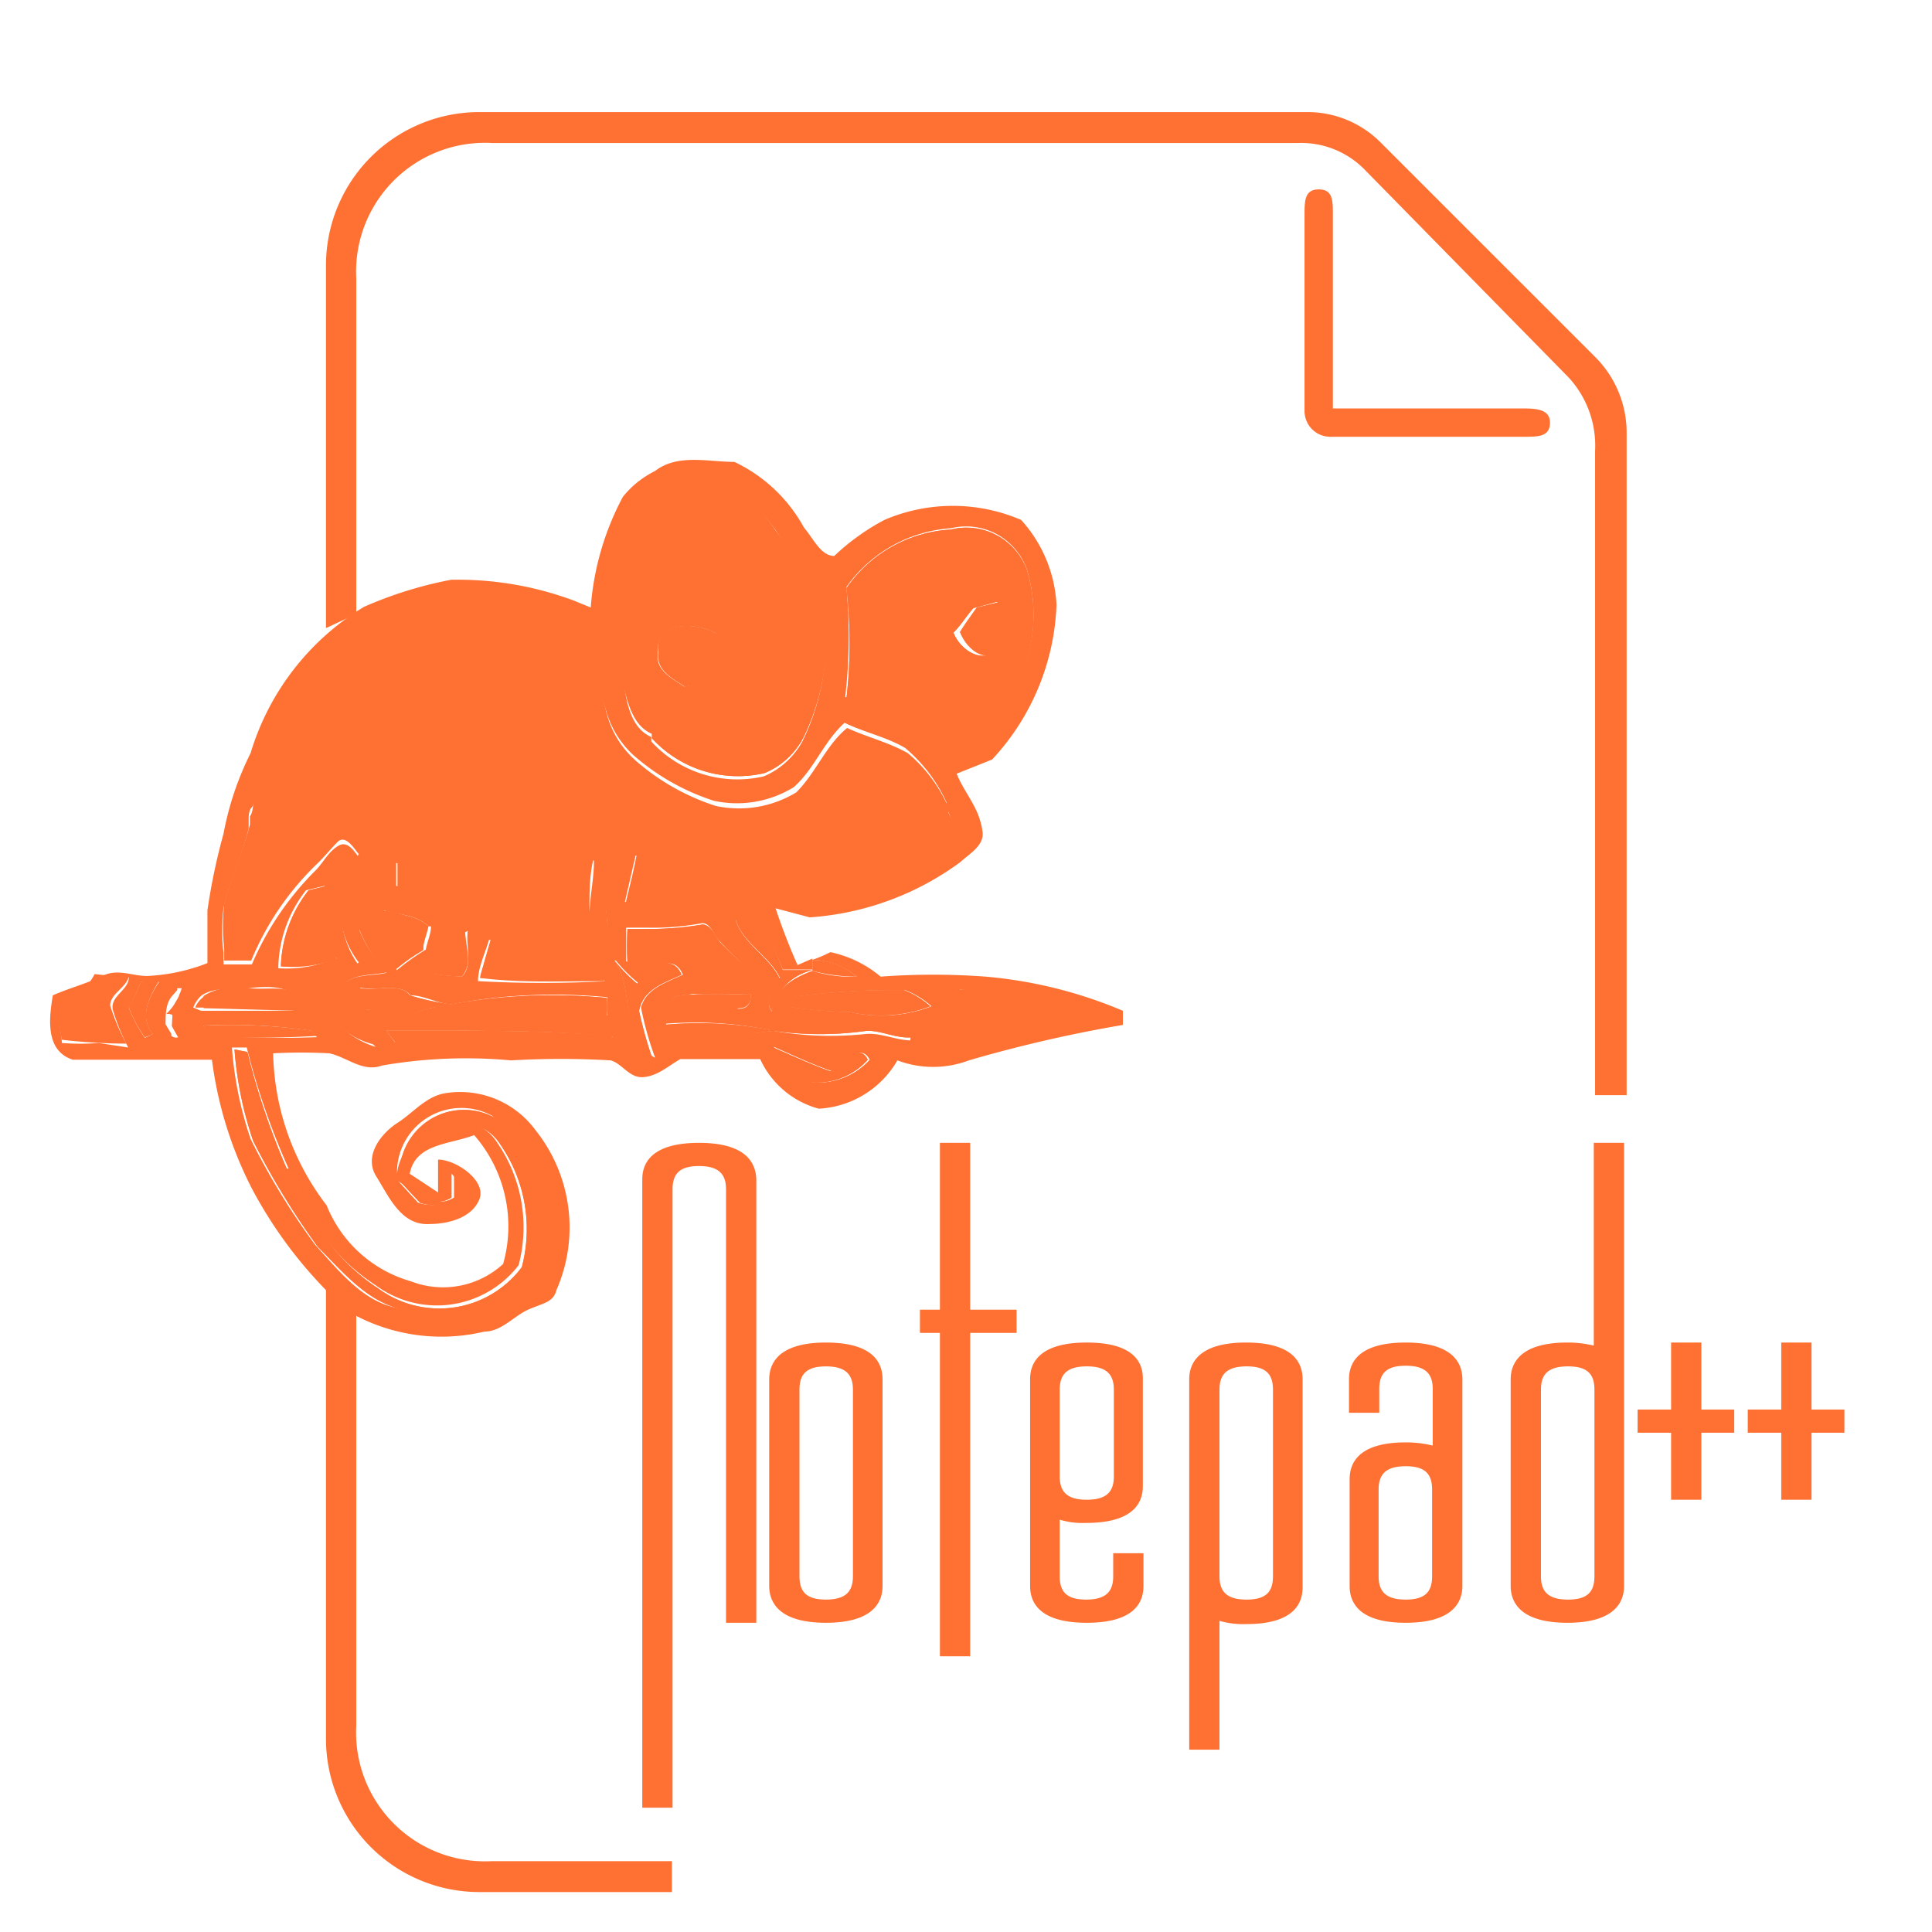<svg xmlns="http://www.w3.org/2000/svg" viewBox="0 0 29.99 29.99"><defs><style>.cls-1,.cls-2{fill:#ff7133;}.cls-2{opacity:0;}</style></defs><title>NOTEPAD++</title><g id="Layer_2" data-name="Layer 2"><g id="Capa_1" data-name="Capa 1"><g id="NOTEPAD_" data-name="NOTEPAD++"><g id="Calque_2_-_copie_5" data-name="Calque 2 - copie 5"><path class="cls-1" d="M5.53,9.53V4.32a2,2,0,0,1,2.11-2.1h12.5a1.38,1.38,0,0,1,1.05.42l3.16,3.22A1.56,1.56,0,0,1,24.76,7v10h.49V6.72a1.66,1.66,0,0,0-.47-1.16L21.44,2.22a1.6,1.6,0,0,0-1.15-.48H7.43A2.38,2.38,0,0,0,5.06,4.11V9.75ZM5.06,20V27a2.38,2.38,0,0,0,2.37,2.37h3v-.48H7.64a2,2,0,0,1-2.11-2.1v-6.5Z"/></g><g id="Calque_3" data-name="Calque 3"><path class="cls-1" d="M23.6,6.34H20.69v-3c0-.23,0-.4-.22-.4s-.22.18-.22.4V6.37a.4.4,0,0,0,.4.41h3c.23,0,.41,0,.41-.22S23.82,6.34,23.6,6.34Z"/></g><g id="Calque_6" data-name="Calque 6"><path class="cls-1" d="M12.82,20.84c-.72,0-.88.31-.88.57v3.21c0,.26.16.57.88.57s.88-.31.88-.57V21.41C13.7,21.15,13.55,20.84,12.82,20.84Zm-.41.73c0-.25.12-.36.41-.36s.42.11.42.36v2.9c0,.25-.13.36-.42.36s-.41-.11-.41-.36Z"/><polygon class="cls-1" points="15.06 17.74 14.59 17.74 14.59 20.33 14.28 20.33 14.28 20.69 14.59 20.69 14.59 25.71 15.06 25.71 15.06 20.69 15.78 20.69 15.78 20.33 15.06 20.33 15.06 17.74"/><path class="cls-1" d="M16.87,20.84c-.73,0-.88.31-.88.57v3.21c0,.26.15.57.88.57s.88-.31.88-.57v-.51h-.47v.36c0,.25-.13.36-.42.36s-.41-.11-.41-.36v-.88a1.24,1.24,0,0,0,.41.05c.73,0,.88-.31.88-.57V21.42C17.75,21.15,17.6,20.84,16.87,20.84Zm-.42.73c0-.25.13-.36.42-.36s.42.11.42.36v1.35c0,.25-.13.36-.42.36s-.42-.11-.42-.36Z"/><path class="cls-1" d="M19.34,20.84c-.72,0-.88.31-.88.57v5.75h.47v-2a1.31,1.31,0,0,0,.42.05c.72,0,.87-.31.87-.57V21.41C20.22,21.15,20.07,20.84,19.34,20.84Zm-.41.73c0-.25.13-.36.42-.36s.41.11.41.36v2.9c0,.25-.12.36-.41.36s-.42-.11-.42-.36Z"/><path class="cls-1" d="M21.82,20.84c-.73,0-.88.31-.88.57v.52h.47v-.37c0-.25.12-.36.41-.36s.42.11.42.36v.88a1.67,1.67,0,0,0-.42-.05c-.72,0-.87.31-.87.57v1.66c0,.26.15.57.87.57s.88-.31.88-.57V21.41C22.7,21.15,22.54,20.84,21.82,20.84Zm-.42,2.28c0-.25.13-.36.42-.36s.41.11.41.36v1.35c0,.25-.12.36-.41.36s-.42-.11-.42-.36Z"/><path class="cls-1" d="M24.75,20.89a1.73,1.73,0,0,0-.42-.05c-.72,0-.88.31-.88.57v3.21c0,.26.16.57.88.57s.88-.31.88-.57V17.74h-.47v3.15Zm-.83.68c0-.25.13-.36.42-.36s.41.11.41.36v2.9c0,.25-.12.36-.41.36s-.42-.11-.42-.36Z"/><polygon class="cls-1" points="26.41 20.84 25.94 20.84 25.94 21.88 25.42 21.88 25.42 22.24 25.94 22.24 25.94 23.28 26.41 23.28 26.41 22.24 26.92 22.24 26.92 21.88 26.41 21.88 26.41 20.84"/><polygon class="cls-1" points="28.12 21.88 28.12 20.84 27.65 20.84 27.65 21.88 27.13 21.88 27.13 22.24 27.65 22.24 27.65 23.28 28.12 23.28 28.12 22.24 28.63 22.24 28.63 21.88 28.12 21.88"/></g><g id="Calque_9" data-name="Calque 9"><path class="cls-1" d="M10.85,17.74c-.73,0-.88.31-.88.56v9.76h.47v-9.6c0-.25.12-.36.41-.36s.42.11.42.36v6.73h.47V18.3C11.73,18.05,11.58,17.74,10.85,17.74Z"/></g><path class="cls-2" d="M5.33,10.12A4,4,0,0,1,7,9.37a4.22,4.22,0,0,1,1.94.45c.26.11.25.42.31.65l-.57.13.24-.39c0-.13-.15-.17-.23-.26l-.3.2L8.19,10a.83.83,0,0,1-.56-.05,1.9,1.9,0,0,0-.94-.2,2.07,2.07,0,0,0-.38.28s0-.16,0-.21l-.2.24a.72.72,0,0,0-.57.92l-.29.23a.67.67,0,0,0,.08-.65c-.34.1-.36.46-.52.73s-.42.51-.55.81a4.19,4.19,0,0,0,0,.5l-.37-.1a5.57,5.57,0,0,1,1.4-2.36Z"/><path class="cls-2" d="M6.31,10a2,2,0,0,1,.38-.28,1.9,1.9,0,0,1,.94.2,2.1,2.1,0,0,1-.19.53c-.25-.13-.5-.28-.74-.43l.14.29-.16.21c-.11-.13-.21-.27-.31-.41,0,.2-.19.35-.4.24,0-.11.09-.22.14-.32a1.59,1.59,0,0,1,.2-.24,1.46,1.46,0,0,1,0,.21Z"/><path class="cls-2" d="M7.63,9.93a.83.83,0,0,0,.56.05l.2.17.3-.2c.07.09.22.13.23.26s-.16.26-.24.39l-.19.05.29.34a1.73,1.73,0,0,1-1-.45c-.28,0-.48.34-.76.37a2.71,2.71,0,0,1-.41-.23,1.67,1.67,0,0,1-.17.44,1.37,1.37,0,0,1-.45.13,1.49,1.49,0,0,1,0,.21.53.53,0,0,0-.59-.2c.17.18-.09.24-.2.32s-.48.29-.51.58,0,.41-.18.5a2.35,2.35,0,0,1-.65,0c0-.06,0-.16.06-.21l.37.11a2.8,2.8,0,0,1,0-.5c.13-.31.4-.53.55-.82s.18-.63.52-.73a.66.66,0,0,1-.08.65L5.56,11A.71.71,0,0,1,6.13,10L6,10.36c.21.11.37,0,.4-.24l.31.41.17-.21L6.72,10c.24.15.48.29.74.43a2.74,2.74,0,0,0,.17-.53m-2.1,3.35.34.06a2.85,2.85,0,0,0-.29,1.1,1.92,1.92,0,0,0,.44.65c-.24.07-.56,0-.71.23-.1.42.29.66.53.92A1.32,1.32,0,0,1,5,15.53,3.25,3.25,0,0,1,5.57,15a1.43,1.43,0,0,1,0-1.69m3.65.89.25.21c0,.14,0,.29,0,.43a1,1,0,0,1-.28-.64m2.24.11a.2.2,0,0,1,.33,0,3.51,3.51,0,0,1,.4.77l.46,0c-.3.11-.59.28-.63.63-.13-.18.06-.35.13-.51-.17-.35-.58-.53-.69-.91m-4.29.22.09-.05c0,.24.12.51,0,.71a4.2,4.2,0,0,1-.51-.05,1.11,1.11,0,0,0,.47-.61m2.33.32a3.05,3.05,0,0,0,.43.45c.16-.2.54-.51.69-.14-.25.12-.57.21-.65.52v0a5.45,5.45,0,0,0,.22.79c-.58-.38-.23-1.18-.68-1.65m3.15.07a1.1,1.1,0,0,1,.69.27,2.67,2.67,0,0,1-.69-.09v-.18M12,16.25c.3.13.6.27.91.38.18-.08.44-.47.58-.18a1.06,1.06,0,0,1-.88.35,2.65,2.65,0,0,1-.61-.55m-8.34,0,.23,0a11.67,11.67,0,0,0,.61,1.81c.2.32.36.66.55,1a2.82,2.82,0,0,0,.84.81,1.61,1.61,0,0,0,2.23-.3c.3-.64-.07-1.32-.33-1.91-.44-.69-1.6-.17-1.56.59a1,1,0,0,1,1.47-1,2.44,2.44,0,0,1,.76,1.34,1.24,1.24,0,0,1-.64,1.5,2.5,2.5,0,0,1-1.41.16c-.64,0-1-.55-1.47-1a10.77,10.77,0,0,1-1-1.64,5.06,5.06,0,0,1-.3-1.41m3.41,1.93c.07.08.13.18.2.27a.71.71,0,0,1-.72.18c-.11-.11-.22-.23-.32-.35.25.16.53.47.85.27,0-.12,0-.24,0-.37Z"/><path class="cls-2" d="M7,10.91c.29,0,.49-.33.77-.37a1.73,1.73,0,0,0,1,.45l-.29-.34.19-.05.56-.13c0,.18.1.37.16.55l-.28.27c.2.27.38.55.57.82.41-.11.66.28.84.58a1.56,1.56,0,0,1-1-.29l-.53-.47L8.61,12c-.09-.21-.14-.49-.42-.55,0,.11.05.22.07.33a.64.64,0,0,1-.52.08c.07-.15.15-.3.23-.45-.23,0-.36.17-.49.33,0-.08-.05-.16-.07-.24l-.25,0c-.12,0-.17.2-.3.21s-.42-.11-.64-.12a5.56,5.56,0,0,0-.77.22l-.25-.2c.11-.09.37-.15.2-.32.23-.11.43,0,.59.2a1.49,1.49,0,0,1,0-.21,1.78,1.78,0,0,0,.45-.13,1.89,1.89,0,0,0,.17-.45,4.23,4.23,0,0,0,.41.23Z"/><path class="cls-2" d="M9.12,11.29,9.39,11a1.56,1.56,0,0,0,.43.72,3.62,3.62,0,0,0,1.25.71,1.71,1.71,0,0,0,1.25-.21c.31-.28.46-.7.78-1,.31.15.65.22,1,.39a2.38,2.38,0,0,1,.63.84l-.59.12c.07.13.15.26.23.39s-.11.16-.15.24l-.29-.47a1.92,1.92,0,0,0-.61.25l.07.3a1.47,1.47,0,0,0-1.38.23l-.38.22a6,6,0,0,0-.8-.4,6.15,6.15,0,0,1-.37.52c-.05-.14-.1-.28-.14-.42l-.19,0a1.88,1.88,0,0,0,0,.58L9.7,14c.06-.26.13-.52.18-.78l-.26,0a1.7,1.7,0,0,0-.18,1.11c-.09-.07-.17-.15-.26-.21,0-.28.05-.55.07-.82-.28-.12-.4.21-.45.42l-.47-.16c-.35-.11-.58-.42-.93-.56A1.48,1.48,0,0,1,7,12.71a1.66,1.66,0,0,0-.06.21.45.45,0,0,1-.13.67l-.34-.05A2.18,2.18,0,0,0,7.5,14l-.21.14a5,5,0,0,1-1.08-.31c0-.13,0-.28,0-.41l-.3-.06-.34-.07c-.08-.1-.18-.27-.33-.18s-.22.24-.34.36l-.21-.28c-.51.06-.47.68-.8,1s-.2.44-.39.61a2.82,2.82,0,0,1,0-.71c.1-.41.29-.8.39-1.22l0-.14a2.35,2.35,0,0,0,.65,0c.19-.09.11-.35.18-.51a.81.81,0,0,1,.51-.57l.25.2a4.45,4.45,0,0,1,.77-.22c.22,0,.43.1.64.12s.18-.18.3-.21l.25,0a2.17,2.17,0,0,1,.07.24c.14-.16.26-.35.49-.33l-.23.45a.64.64,0,0,0,.52-.08c0-.11,0-.22-.07-.33.28,0,.33.33.42.55L9,11.93l.53.47a1.56,1.56,0,0,0,1,.29c-.17-.3-.43-.69-.84-.58l-.57-.82Z"/><path class="cls-2" d="M14.09,12.62c.2,0,.4-.07.6-.12.06.14.11.28.17.41a4.14,4.14,0,0,1-2.08.86,1.06,1.06,0,0,1-.82-.21,1.45,1.45,0,0,1,1.37-.23l-.06-.3a2,2,0,0,1,.6-.25c.1.15.2.31.29.47l.15-.24a3.84,3.84,0,0,0-.22-.39Z"/><path class="cls-1" d="M7.25,18.49c-.07-.09-.13-.19-.2-.27,0,.13,0,.25,0,.37-.32.2-.6-.11-.85-.27.1.12.21.23.32.35A.71.71,0,0,0,7.25,18.49Z"/><path class="cls-1" d="M4.67,15.5c-.19-.23-.53-.12-.79-.16s-.73,0-.85.3c.52,0,1,0,1.55,0A1.63,1.63,0,0,0,4.67,15.5Z"/><path class="cls-1" d="M10.48,14.79c.28.46.84.4,1.3.39a5,5,0,0,1-.59-.54c-.09-.09-.13-.27-.28-.29a4.91,4.91,0,0,1-.86.07H9.74a4.61,4.61,0,0,0,0,.52l.28.16A.69.69,0,0,1,10.48,14.79Z"/><path class="cls-1" d="M2.85,15.34l0-.06a.26.26,0,0,0,0,.08l-.06.07,0,.05c-.13.12-.11.29-.12.45l.09.16c.23.14.19-.38,0-.39a.94.94,0,0,0,.24-.39Z"/><path class="cls-1" d="M3.64,16.29a5.69,5.69,0,0,0,.29,1.42,11.91,11.91,0,0,0,1,1.64c.42.42.83.94,1.47,1a2.46,2.46,0,0,0,1.4-.17,1.23,1.23,0,0,0,.65-1.5,2.43,2.43,0,0,0-.77-1.33,1,1,0,0,0-1.47,1c0-.75,1.12-1.28,1.56-.58a2.31,2.31,0,0,1,.33,1.9A1.6,1.6,0,0,1,5.87,20,3.09,3.09,0,0,1,5,19.14c-.19-.33-.36-.67-.55-1a11.33,11.33,0,0,1-.61-1.81Z"/><path class="cls-1" d="M3.16,15.92l.07.15a15.89,15.89,0,0,0,1.69,0L4.83,16A8.46,8.46,0,0,0,3.16,15.92Z"/><path class="cls-1" d="M11.75,14.27a.2.2,0,0,0-.33,0c.11.37.52.56.69.91-.07.16-.26.33-.13.51a.83.83,0,0,1,.63-.63l-.46,0A3.51,3.51,0,0,0,11.75,14.27Z"/><path class="cls-1" d="M2.19,15.24a2.81,2.81,0,0,1-.19.39,1.92,1.92,0,0,0,.25.47l.12-.05c-.22-.27-.05-.58.1-.83Z"/><path class="cls-1" d="M13.3,15.16a1.07,1.07,0,0,0-.69-.26h0v.17A2.67,2.67,0,0,0,13.3,15.16Z"/><path class="cls-1" d="M5.23,14.88a1.29,1.29,0,0,1-.15-1.13l-.29.07A2,2,0,0,0,4.36,15,1.86,1.86,0,0,0,5.23,14.88Z"/><path class="cls-1" d="M2,15.12a1.88,1.88,0,0,1-.53,0,1.16,1.16,0,0,1-.43.45c-.19.12-.11.39-.08.57a8.89,8.89,0,0,0,1,.06,3.37,3.37,0,0,1-.25-.59C1.71,15.41,2,15.32,2,15.12Z"/><path class="cls-1" d="M6.57,14.74c0-.12.06-.24.08-.36-.19-.19-.49-.18-.73-.25a1.18,1.18,0,0,0,.2.93A3.65,3.65,0,0,1,6.57,14.74Z"/><path class="cls-1" d="M13.52,15.9c-.52.08-1,0-1.56.09a5.84,5.84,0,0,0-1.67-.08c0,.05,0,.15,0,.21A11.47,11.47,0,0,0,12,16a5.1,5.1,0,0,0,1.46,0c.24,0,.47.13.71.1C14.18,15.82,13.73,15.91,13.52,15.9Z"/><path class="cls-1" d="M12.33,15.47s-.06.11-.08.16a7.61,7.61,0,0,0,.95.08,2.18,2.18,0,0,0,1.24-.09,1.33,1.33,0,0,0-.41-.25A12,12,0,0,0,12.33,15.47Z"/><path class="cls-1" d="M12.89,16.63c-.31-.11-.61-.25-.91-.38a2.65,2.65,0,0,0,.61.55,1.06,1.06,0,0,0,.88-.35C13.33,16.16,13.07,16.55,12.89,16.63Z"/><path class="cls-1" d="M10.74,15.44c-.12,0-.4,0-.36.21.35,0,.72,0,1.07,0,.15,0,.21-.07.2-.22C11.35,15.44,11,15.42,10.74,15.44Z"/><path class="cls-1" d="M14.93,15.36l0,.38-.2.13c0,.11,0,.24,0,.35a6.75,6.75,0,0,0,1.26-.28.89.89,0,0,0,0-.43A6.06,6.06,0,0,0,14.93,15.36Z"/><path class="cls-1" d="M7.22,14.46l-.09,0a1.09,1.09,0,0,1-.47.6c.17,0,.33,0,.51.06C7.34,15,7.23,14.69,7.22,14.46Z"/><path class="cls-1" d="M9.38,15.23A1.61,1.61,0,0,0,9,14.54c-.46,0-.92,0-1.38,0,0,.21-.13.42-.17.64C8.07,15.26,8.72,15.23,9.38,15.23Z"/><path class="cls-1" d="M9.93,15.65c.08-.31.4-.4.65-.52-.16-.37-.53-.06-.69.14a2.38,2.38,0,0,1-.35-.36c.33.48.06,1.21.6,1.56a6.39,6.39,0,0,1-.22-.78Z"/><path class="cls-1" d="M6.68,15.65c.31-.09.61.12.93.12.6,0,1.21,0,1.81,0a2.64,2.64,0,0,0,0-.28,8.92,8.92,0,0,0-2.42.1,3.67,3.67,0,0,1-.64-.14c-.14-.2-.53-.06-.77-.11,0,.11.07.22.1.33h.59C6.38,15.81,6.54,15.66,6.68,15.65Z"/><path class="cls-1" d="M6,16l.15.2.57,0c.91,0,1.81,0,2.72,0l.07-.12C8.54,16,7.61,16,6.68,16Z"/><path class="cls-1" d="M10.12,11.39v.07a1.81,1.81,0,0,0,1.75.54,1.2,1.2,0,0,0,.6-.55,3.6,3.6,0,0,0,.2-2.64A2,2,0,0,1,12,8.18c-.29-.4-.77-.82-1.29-.64a1.39,1.39,0,0,0-1.06,1,2.81,2.81,0,0,0,0,2C9.74,10.86,9.8,11.25,10.12,11.39Zm1-1.55a.61.61,0,0,1-.5.82c-.19-.13-.45-.25-.41-.52C10.15,9.63,10.83,9.65,11.13,9.84Z"/><path class="cls-1" d="M14.67,11.83a10.26,10.26,0,0,1,.79-.69,2.46,2.46,0,0,0,.48-2.29,1,1,0,0,0-1.18-.63,2.11,2.11,0,0,0-1.62.91,7.44,7.44,0,0,1,0,1.7A2.26,2.26,0,0,1,14.67,11.83Zm.44-2.39.37-.1a.91.91,0,0,1,0,.74c-.24.24-.58,0-.68-.26C14.93,9.69,15,9.56,15.11,9.44Z"/><path class="cls-1" d="M12.61,14.89Z"/><path class="cls-1" d="M14.67,11.83a10.26,10.26,0,0,1,.79-.69,2.46,2.46,0,0,0,.48-2.29,1,1,0,0,0-1.18-.63,2.11,2.11,0,0,0-1.62.91,7.44,7.44,0,0,1,0,1.7A2.26,2.26,0,0,1,14.67,11.83Zm.44-2.39.37-.1a.91.91,0,0,1,0,.74c-.24.24-.58,0-.68-.26C14.93,9.69,15,9.56,15.11,9.44Z"/><path class="cls-1" d="M4.59,15.69l.08-.19c-.19-.23-.53-.12-.79-.16s-.54,0-.72.12v.19Z"/><path class="cls-1" d="M5.08,13.75l-.29.07A2,2,0,0,0,4.36,15a1.84,1.84,0,0,0,.87-.15A1.29,1.29,0,0,1,5.08,13.75Z"/><path class="cls-1" d="M5.31,15.32c.15-.22.47-.17.71-.23a1.87,1.87,0,0,1-.44-.65,2.85,2.85,0,0,1,.29-1.1l.3.06c0,.13,0,.27,0,.41a5,5,0,0,0,1.08.31,2.71,2.71,0,0,0,1.52,0c0-.11,0-.23,0-.34s.17-.54.45-.42c0,.27-.06.54-.07.82a1.08,1.08,0,0,0,.29.64l0-.43a1.7,1.7,0,0,1,.18-1.11l.26,0c-.05.27-.12.53-.18.79l.39.05a2.6,2.6,0,0,0,1.49-.31l.38-.22a1,1,0,0,0,.83.21,4.1,4.1,0,0,0,2.07-.86c0-.11-.09-.22-.14-.33l0-.08a2.27,2.27,0,0,0-.63-.84c-.3-.17-.64-.25-.94-.39-.33.27-.48.69-.79,1a1.71,1.71,0,0,1-1.25.21,3.53,3.53,0,0,1-1.25-.71A1.47,1.47,0,0,1,9.4,11q-.08-.25-.15-.54c-.06-.23,0-.54-.3-.65h0A3.94,3.94,0,0,0,7,9.36a3.84,3.84,0,0,0-1.67.75,5.47,5.47,0,0,0-1.4,2.35s0,.15-.05.21l0,.13c-.11.42-.29.81-.4,1.23a3.28,3.28,0,0,0,0,.7s0,.13,0,.18H3.9a4.42,4.42,0,0,1,1-1.48c.12-.11.22-.24.34-.36s.25.09.33.19a1.37,1.37,0,0,0,0,1.68,3,3,0,0,0-.62.56,1.29,1.29,0,0,0,.88.72C5.6,16,5.21,15.74,5.31,15.32Z"/><path class="cls-1" d="M9,14.54c-.46,0-.91,0-1.37,0-.06.21-.13.42-.17.64a18.27,18.27,0,0,0,2,0A1.54,1.54,0,0,0,9,14.54Z"/><path class="cls-1" d="M7.25,18.49c-.07-.09-.13-.19-.2-.27,0,.13,0,.25,0,.37-.32.2-.6-.11-.85-.27.1.12.21.23.32.35A.71.71,0,0,0,7.25,18.49Z"/><path class="cls-1" d="M4.92,16.08,4.83,16a8.46,8.46,0,0,0-1.67-.06l.07.15A15.88,15.88,0,0,0,4.92,16.08Z"/><path class="cls-1" d="M3.64,16.29a5.69,5.69,0,0,0,.29,1.42,11.91,11.91,0,0,0,1,1.64c.42.42.83.94,1.47,1a2.46,2.46,0,0,0,1.4-.17,1.23,1.23,0,0,0,.65-1.5,2.43,2.43,0,0,0-.77-1.33,1,1,0,0,0-1.47,1c0-.75,1.12-1.28,1.56-.58a2.31,2.31,0,0,1,.33,1.9A1.6,1.6,0,0,1,5.87,20,3.09,3.09,0,0,1,5,19.14c-.19-.33-.36-.67-.55-1a11.33,11.33,0,0,1-.61-1.81Z"/><path class="cls-1" d="M10.74,15.44c-.12,0-.4,0-.36.21.35,0,.72,0,1.07,0,.15,0,.21-.07.2-.22C11.35,15.44,11,15.42,10.74,15.44Z"/><path class="cls-1" d="M11.19,14.64c-.09-.09-.13-.27-.28-.29a4.91,4.91,0,0,1-.86.07H9.74a4.61,4.61,0,0,0,0,.52l.28.16a.69.69,0,0,1,.48-.31c.28.46.84.4,1.31.39A4.44,4.44,0,0,1,11.19,14.64Z"/><path class="cls-1" d="M10.12,11.39v.07a1.81,1.81,0,0,0,1.75.54,1.2,1.2,0,0,0,.6-.55,3.6,3.6,0,0,0,.2-2.64A2,2,0,0,1,12,8.18c-.29-.4-.77-.82-1.29-.64a1.39,1.39,0,0,0-1.06,1,2.81,2.81,0,0,0,0,2C9.74,10.86,9.8,11.25,10.12,11.39Zm1-1.55a.61.61,0,0,1-.5.82c-.19-.13-.45-.25-.41-.52C10.15,9.63,10.83,9.65,11.13,9.84Z"/><path class="cls-1" d="M12.33,15.47s-.06.11-.08.16a7.61,7.61,0,0,0,.95.08,2.18,2.18,0,0,0,1.24-.09,1.33,1.33,0,0,0-.41-.25A12,12,0,0,0,12.33,15.47Z"/><path class="cls-1" d="M13.52,15.9c-.52.08-1,0-1.56.09a5.84,5.84,0,0,0-1.67-.08c0,.05,0,.15,0,.21A11.47,11.47,0,0,0,12,16a5.1,5.1,0,0,0,1.46,0c.24,0,.47.13.71.1C14.18,15.82,13.73,15.91,13.52,15.9Z"/><path class="cls-1" d="M12.89,16.63c-.31-.11-.61-.25-.91-.38a2.65,2.65,0,0,0,.61.55,1.06,1.06,0,0,0,.88-.35C13.33,16.16,13.07,16.55,12.89,16.63Z"/><path class="cls-1" d="M14.93,15.36l0,.38-.2.13c0,.11,0,.24,0,.35a6.75,6.75,0,0,0,1.26-.28.89.89,0,0,0,0-.43A6.06,6.06,0,0,0,14.93,15.36Z"/><path class="cls-1" d="M11.75,14.27a.2.2,0,0,0-.33,0c.11.37.52.56.69.91-.07.16-.26.33-.13.51a.83.83,0,0,1,.63-.63l-.46,0A3.51,3.51,0,0,0,11.75,14.27Z"/><path class="cls-1" d="M6.68,15.65c.31-.09.61.12.93.12.6,0,1.21,0,1.81,0a2.64,2.64,0,0,0,0-.28,8.92,8.92,0,0,0-2.42.1,3.67,3.67,0,0,1-.64-.14c-.14-.2-.53-.06-.77-.11,0,.11.07.22.1.33h.59C6.38,15.81,6.54,15.66,6.68,15.65Z"/><path class="cls-1" d="M6,16l.15.2.57,0c.91,0,1.81,0,2.72,0l.07-.12C8.54,16,7.61,16,6.68,16Z"/><path class="cls-1" d="M6.12,15.07a2.83,2.83,0,0,1,.45-.32c0-.12,0-.25.08-.37a1.72,1.72,0,0,0-.73-.25A1.21,1.21,0,0,0,6.12,15.07Z"/><path class="cls-1" d="M6.66,15.11a4.2,4.2,0,0,0,.51.05c.17-.2.06-.47,0-.71l-.09.05A1.11,1.11,0,0,1,6.66,15.11Z"/><path class="cls-1" d="M9.93,15.65c.08-.31.4-.4.65-.52-.16-.37-.53-.06-.69.14a2.38,2.38,0,0,1-.35-.36c.33.48.06,1.21.6,1.56a6.39,6.39,0,0,1-.22-.78Z"/><path class="cls-1" d="M2.19,15.24a2.81,2.81,0,0,1-.19.39,1.92,1.92,0,0,0,.25.47l.12-.05c-.22-.27-.05-.58.1-.83Z"/><path class="cls-1" d="M2.85,15.34l0-.06a.26.26,0,0,0,0,.08l-.06.07,0,.05c-.13.12-.11.29-.12.45l.09.16c.23.14.19-.38,0-.39a.94.94,0,0,0,.24-.39Z"/><path class="cls-1" d="M10.63,10.66a.61.61,0,0,0,.5-.82c-.3-.19-1-.21-.91.29C10.18,10.41,10.44,10.53,10.63,10.66Z"/><path class="cls-1" d="M15.53,10.08a.91.91,0,0,0,0-.74l-.37.09c-.09.13-.18.25-.26.38C15,10.07,15.29,10.32,15.53,10.08Z"/><path class="cls-1" d="M15.3,15.16a11.09,11.09,0,0,0-1.63,0,1.78,1.78,0,0,0-.78-.38,2.36,2.36,0,0,1-.28.12,1.13,1.13,0,0,1,.69.26,2,2,0,0,1-.69-.09c-.3.11-.59.28-.63.63-.13-.18.06-.34.13-.5-.17-.36-.57-.54-.69-.92a.2.2,0,0,1,.33,0,4,4,0,0,1,.4.77l.46,0v-.17l-.23.1a9.4,9.4,0,0,1-.34-.88l.53.14a4.45,4.45,0,0,0,2.34-.86c.14-.13.38-.26.34-.48a1.15,1.15,0,0,0-.1-.33c-.09-.19-.22-.36-.3-.56l.55-.22a3.72,3.72,0,0,0,1-2.4,2.12,2.12,0,0,0-.55-1.32,2.69,2.69,0,0,0-2.12,0,3.5,3.5,0,0,0-.78.56c-.21,0-.33-.28-.47-.44A2.4,2.4,0,0,0,11.4,7.17c-.41,0-.88-.13-1.23.14a1.5,1.5,0,0,0-.5.4,4.32,4.32,0,0,0-.5,1.72L8.9,9.32A5.15,5.15,0,0,0,7,9a6.23,6.23,0,0,0-1.35.42,4,4,0,0,0-1.76,2.27,4.72,4.72,0,0,0-.42,1.25,9.68,9.68,0,0,0-.25,1.19c0,.27,0,.54,0,.82l0,0a2.92,2.92,0,0,1-.94.2c-.23,0-.46-.12-.69,0h0c-.25.12-.52.19-.77.3-.06.36-.12.86.31,1H3.29a6.05,6.05,0,0,0,.62,2,6.83,6.83,0,0,0,1.5,1.91,2.87,2.87,0,0,0,2.11.31c.27,0,.46-.25.7-.35s.37-.11.42-.3a2.42,2.42,0,0,0-.33-2.48,1.45,1.45,0,0,0-1.4-.57c-.3.05-.49.3-.74.46s-.53.51-.33.83.39.77.83.74c.28,0,.65-.09.77-.38S7.08,18,6.8,18c0,.17,0,.34,0,.51l-.44-.29c.09-.47.61-.45,1-.6a2.15,2.15,0,0,1,.45,2,1.38,1.38,0,0,1-1.43.27,2,2,0,0,1-1.31-1.18,4,4,0,0,1-.83-2.36,8.42,8.42,0,0,1,.87,0c.28.06.52.3.82.19a7.62,7.62,0,0,1,2-.08,13.36,13.36,0,0,1,1.55,0c.18.05.29.28.51.26s.38-.17.57-.28c.41,0,.83,0,1.24,0a1.4,1.4,0,0,0,.91.77,1.5,1.5,0,0,0,1.22-.75,1.57,1.57,0,0,0,1.11,0,21.25,21.25,0,0,1,2.39-.55v-.22A7,7,0,0,0,15.3,15.16Zm-3.52,0c-.46,0-1,.07-1.3-.39a.69.69,0,0,0-.48.31l-.28-.16c0-.17,0-.34,0-.52h.32a4.16,4.16,0,0,0,.86-.07c.14,0,.18.2.28.29A5,5,0,0,0,11.78,15.18Zm-.33.48c-.36,0-.72,0-1.07,0,0-.22.23-.18.36-.21.31,0,.61,0,.91,0C11.66,15.59,11.6,15.66,11.45,15.66Zm1.69-6.53a2.17,2.17,0,0,1,1.62-.91,1,1,0,0,1,1.18.64,2.44,2.44,0,0,1-.48,2.28c-.26.24-.55.44-.79.7a2.2,2.2,0,0,0-1.55-1A8.15,8.15,0,0,0,13.14,9.13ZM9.69,8.59a1.39,1.39,0,0,1,1.06-1c.52-.18,1,.24,1.29.64a2.07,2.07,0,0,0,.62.63,3.6,3.6,0,0,1-.2,2.64,1.24,1.24,0,0,1-.6.55,1.81,1.81,0,0,1-1.75-.54v-.07c-.32-.14-.38-.53-.43-.84A2.81,2.81,0,0,1,9.69,8.59Zm-8.16,7.6a3.64,3.64,0,0,1-.57,0c0-.18-.11-.44.08-.57a1.16,1.16,0,0,0,.43-.45h.06a1.48,1.48,0,0,0,.47,0c0,.2-.29.29-.25.5a3.32,3.32,0,0,0,.24.59Zm.84-.14-.12.06A2.12,2.12,0,0,1,2,15.64a3.62,3.62,0,0,0,.19-.4l.28,0C2.32,15.47,2.15,15.78,2.37,16.05Zm.29,0-.09-.15c0-.16,0-.34.12-.46l0,0,.06-.07,0-.09,0,.06.07,0a.88.88,0,0,1-.24.4C2.85,15.71,2.89,16.23,2.66,16.08ZM3,15.64a.47.47,0,0,1,.12-.18c.18-.14.5-.1.72-.12s.59-.07.79.16l-.08.19-1.43,0Zm2.19-.76a1.86,1.86,0,0,1-.87.15,2,2,0,0,1,.43-1.21l.29-.07A1.29,1.29,0,0,0,5.23,14.88Zm-.75,3.26c.2.33.36.67.55,1a3.09,3.09,0,0,0,.84.81,1.6,1.6,0,0,0,2.22-.31,2.31,2.31,0,0,0-.33-1.9c-.44-.7-1.59-.17-1.56.58.25.16.54.47.85.27,0-.12,0-.24,0-.37.08.08.13.18.21.27a.72.72,0,0,1-.73.18l-.32-.35a1,1,0,0,1,1.47-1,2.4,2.4,0,0,1,.77,1.33,1.23,1.23,0,0,1-.65,1.5,2.47,2.47,0,0,1-1.4.17c-.64,0-1.06-.55-1.47-1a10.82,10.82,0,0,1-1-1.64,5.69,5.69,0,0,1-.29-1.42l.23,0A11.33,11.33,0,0,0,4.48,18.14ZM3.23,16.07l-.07-.15A8.46,8.46,0,0,1,4.83,16l.09.1A15.88,15.88,0,0,1,3.23,16.07ZM5,15.52A3.69,3.69,0,0,1,5.58,15a1.4,1.4,0,0,1,0-1.68c-.08-.1-.18-.28-.33-.19s-.22.24-.34.37a4.59,4.59,0,0,0-1,1.47H3.47s0-.13,0-.18a2.72,2.72,0,0,1,0-.7c.1-.42.29-.81.39-1.23l0-.13c0-.06,0-.16.06-.21a5.53,5.53,0,0,1,1.4-2.35A3.74,3.74,0,0,1,7,9.37a4,4,0,0,1,1.91.44h0c.26.11.25.42.31.65A5.62,5.62,0,0,0,9.4,11a1.48,1.48,0,0,0,.43.72,3.53,3.53,0,0,0,1.25.71,1.68,1.68,0,0,0,1.24-.21c.32-.28.46-.7.79-1,.31.15.65.22.94.39a2.41,2.41,0,0,1,.64.84l0,.08.14.33a4.14,4.14,0,0,1-2.08.86,1.06,1.06,0,0,1-.82-.21l-.39.22a2.56,2.56,0,0,1-1.49.31L9.7,14l.18-.78-.26,0a1.65,1.65,0,0,0-.19,1.11c0,.14,0,.29,0,.43a1.06,1.06,0,0,1-.28-.64c0-.28,0-.55.07-.82-.29-.12-.4.21-.46.42s0,.23,0,.34a2.75,2.75,0,0,1-1.53,0,5.3,5.3,0,0,1-1.08-.31c0-.13,0-.28,0-.41l-.29-.06a2.82,2.82,0,0,0-.3,1.1A2.14,2.14,0,0,0,6,15.1c-.23.06-.55,0-.71.23-.09.42.29.66.54.92A1.34,1.34,0,0,1,5,15.52Zm4.42-.29a18.27,18.27,0,0,1-2,0c0-.21.11-.43.17-.64.46,0,.91,0,1.37,0A1.54,1.54,0,0,1,9.38,15.23Zm-2.21-.07a4.2,4.2,0,0,1-.51-.05,1.14,1.14,0,0,0,.47-.61l.09-.05C7.23,14.69,7.34,15,7.17,15.16Zm-.52-.78c0,.12-.06.24-.08.36a3.65,3.65,0,0,0-.45.32,1.22,1.22,0,0,1-.2-.93C6.16,14.2,6.46,14.19,6.65,14.38Zm-1,1.29c0-.11-.06-.23-.1-.34.25.06.63-.08.78.12.21,0,.42.13.64.14a8.51,8.51,0,0,1,2.42-.11,2.46,2.46,0,0,0,0,.28c-.61,0-1.21,0-1.82,0-.31,0-.61-.21-.93-.11-.13,0-.29.16-.41,0Zm3.73.51c-.91,0-1.81,0-2.72,0l-.57,0L6,16h.72c.93,0,1.86,0,2.79.09Zm.14-1.27a2.32,2.32,0,0,0,.35.35c.16-.19.54-.5.69-.13-.25.12-.57.21-.65.51v0a5,5,0,0,0,.22.78C9.6,16.12,9.87,15.39,9.54,14.91Zm3.05,1.89a2.41,2.41,0,0,1-.6-.55c.3.13.59.27.91.38.18-.08.43-.47.58-.18A1.09,1.09,0,0,1,12.59,16.8Zm1.54-.65c-.24,0-.47-.12-.71-.1A5.1,5.1,0,0,1,12,16a11.47,11.47,0,0,1-1.66.1c0-.06,0-.16,0-.21A5.84,5.84,0,0,1,12,16c.52-.07,1,0,1.56-.09C13.73,15.91,14.18,15.82,14.13,16.15Zm-.93-.44a7.61,7.61,0,0,1-.95-.08l.08-.16a12,12,0,0,1,1.7-.1,1.33,1.33,0,0,1,.41.25A2.18,2.18,0,0,1,13.2,15.71Zm2.74.23a7.66,7.66,0,0,1-1.26.28c0-.11,0-.24,0-.35l.2-.13,0-.38a6.06,6.06,0,0,1,1,.15A.89.89,0,0,1,15.94,15.94Z"/><path class="cls-2" d="M7,12.7a1.69,1.69,0,0,0,.44.36c.34.13.58.44.93.55l-.09.17c-.48-.16-1,0-1.47-.19a.46.46,0,0,0,.13-.68c0-.05,0-.15.06-.21Z"/><path class="cls-2" d="M3.84,14.13c.34-.28.29-.9.81-1l.21.29a4.28,4.28,0,0,0-1,1.47H3.46a1.15,1.15,0,0,0,0-.18c.19-.16.18-.45.39-.61Z"/><path class="cls-2" d="M10.78,13.38a6.51,6.51,0,0,1,.79.4,2.56,2.56,0,0,1-1.49.31,2.25,2.25,0,0,1,0-.58l.19,0c.05.14.09.27.14.42.13-.17.26-.34.38-.52Z"/><path class="cls-2" d="M6.43,13.54l.34.05c.48.15,1,0,1.47.19l.09-.17.47.16c0,.12,0,.23,0,.35a2.9,2.9,0,0,1-1.52,0L7.5,14a2.16,2.16,0,0,1-1.07-.44Z"/><path class="cls-2" d="M1.47,15.13a2,2,0,0,0,.54,0c0,.2-.3.29-.26.5a3.37,3.37,0,0,0,.25.59,8.89,8.89,0,0,1-1-.06c0-.18-.11-.44.08-.57a1.3,1.3,0,0,0,.42-.45Z"/><path class="cls-1" d="M14.93,15.36a6.06,6.06,0,0,1,1,.15.94.94,0,0,1,0,.44,8.14,8.14,0,0,1-1.26.28c0-.12,0-.24,0-.36l.2-.13c0-.13,0-.26,0-.38Z"/><path class="cls-2" d="M5.57,15.33c.25.06.63-.08.78.12l-.17,0c0,.08.05.17.08.25H5.67c0-.11-.06-.23-.1-.34m-2.41.59A8.46,8.46,0,0,1,4.83,16l.09.1a15.88,15.88,0,0,1-1.69,0l-.07-.15Z"/><path class="cls-2" d="M3,15.64c.11-.34.56-.28.85-.3s.59-.07.79.16l-.09.19c-.52,0-1,0-1.55,0M6.68,16c.93,0,1.86,0,2.79.09a.41.41,0,0,1-.07.11c-.91,0-1.81,0-2.72,0V16Z"/><path class="cls-2" d="M6.18,15.43l.17,0c.21,0,.42.13.64.14a8.51,8.51,0,0,1,2.42-.11,2.46,2.46,0,0,0,0,.28c-.61,0-1.21,0-1.82,0-.31,0-.61-.21-.93-.11-.13,0-.29.16-.41,0s-.06-.18-.09-.26M6,16h.72v.22l-.57,0L6,16Z"/><path class="cls-2" d="M10.38,15.65c0-.22.23-.18.36-.21.31,0,.61,0,.91,0,0,.15,0,.22-.19.22-.36,0-.73,0-1.08,0m1.95-.18a12,12,0,0,1,1.7-.1,1.33,1.33,0,0,1,.41.25,2.17,2.17,0,0,1-1.24.09,7.61,7.61,0,0,1-.95-.08c0-.05.06-.12.08-.16m-2,.44A5.84,5.84,0,0,1,12,16c.52-.06,1,0,1.56-.09.22,0,.66-.08.61.26-.24,0-.47-.12-.71-.1A5.48,5.48,0,0,1,12,16a11.47,11.47,0,0,1-1.66.09c0-.05,0-.16,0-.21Z"/><path class="cls-1" d="M9.92,15.68v0Z"/><rect class="cls-2" width="29.99" height="29.99"/></g></g></g></svg>